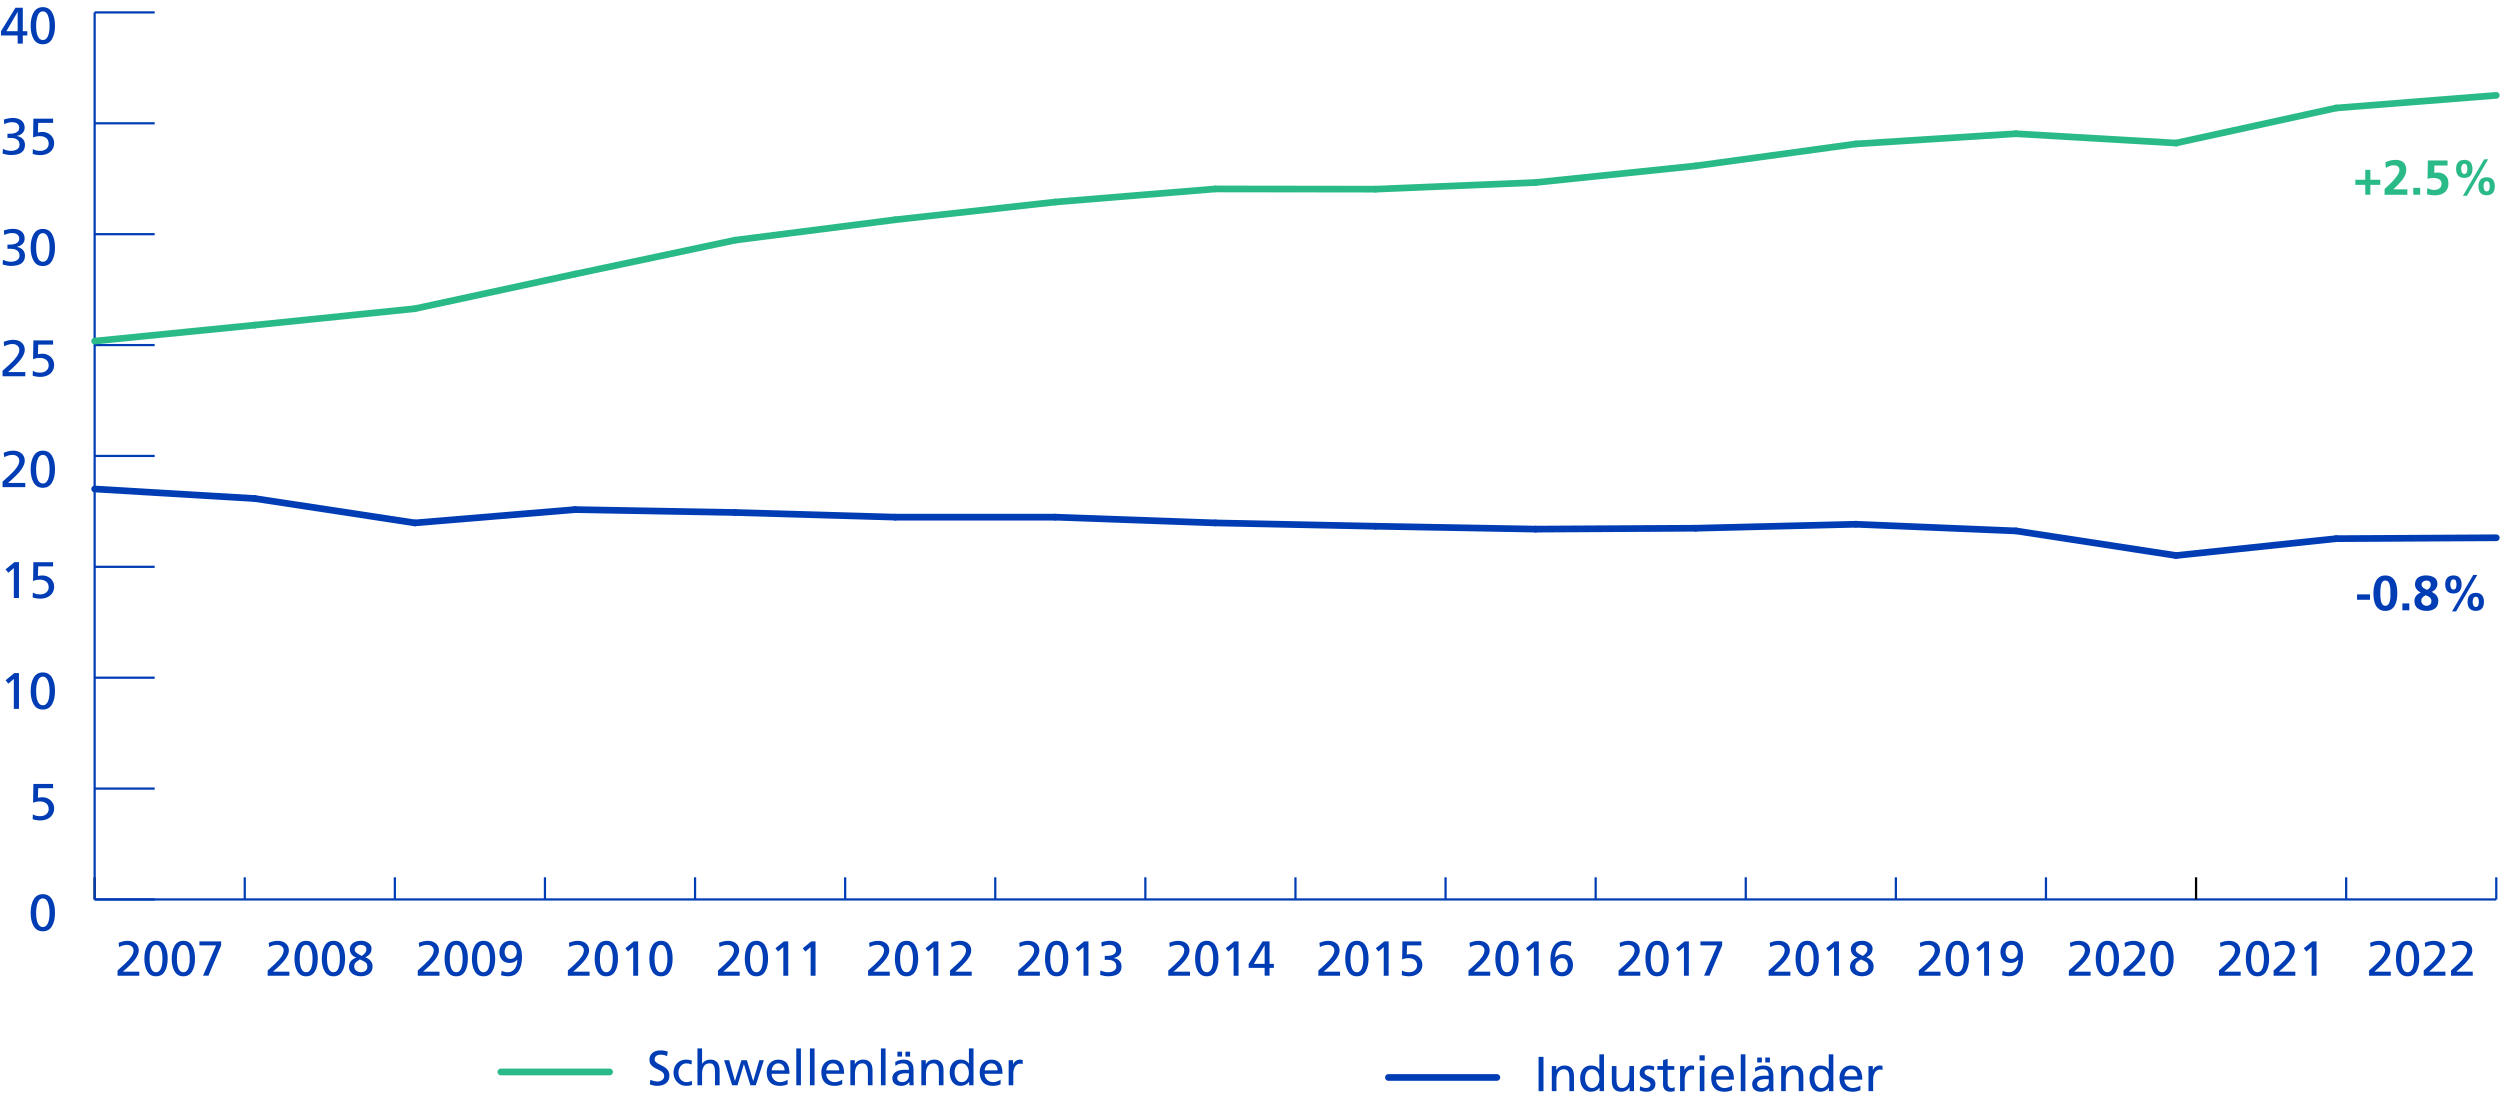 <?xml version="1.0" encoding="UTF-8"?>
<svg id="Ebene_1" data-name="Ebene 1" xmlns="http://www.w3.org/2000/svg" viewBox="0 0 1119.41 494.08">
  <defs>
    <style>
      .cls-1 {
        fill: #29ba88;
      }

      .cls-2, .cls-3 {
        fill: #003cb4;
      }

      .cls-4 {
        stroke: #29ba88;
      }

      .cls-4, .cls-3, .cls-5, .cls-6, .cls-7 {
        stroke-miterlimit: 10;
      }

      .cls-4, .cls-3, .cls-6 {
        stroke-linecap: round;
        stroke-width: 3px;
      }

      .cls-4, .cls-5, .cls-6, .cls-7 {
        fill: none;
      }

      .cls-3, .cls-6, .cls-7 {
        stroke: #003cb4;
      }

      .cls-5 {
        stroke: #000;
      }
    </style>
  </defs>
  <g>
    <g>
      <line class="cls-7" x1="42.38" y1="402.74" x2="1117.74" y2="402.74"/>
      <g>
        <line class="cls-5" x1="42.38" y1="402.74" x2="42.38" y2="392.82"/>
        <line class="cls-7" x1="109.59" y1="402.74" x2="109.59" y2="392.82"/>
        <line class="cls-7" x1="176.8" y1="402.74" x2="176.8" y2="392.82"/>
        <line class="cls-7" x1="244.01" y1="402.74" x2="244.01" y2="392.82"/>
        <line class="cls-7" x1="311.22" y1="402.74" x2="311.22" y2="392.82"/>
        <line class="cls-7" x1="378.43" y1="402.74" x2="378.43" y2="392.82"/>
        <line class="cls-7" x1="445.64" y1="402.74" x2="445.64" y2="392.82"/>
        <line class="cls-7" x1="512.85" y1="402.74" x2="512.85" y2="392.82"/>
        <line class="cls-7" x1="580.06" y1="402.74" x2="580.06" y2="392.82"/>
        <line class="cls-7" x1="647.27" y1="402.74" x2="647.27" y2="392.82"/>
        <line class="cls-7" x1="714.48" y1="402.74" x2="714.48" y2="392.82"/>
        <line class="cls-7" x1="781.69" y1="402.74" x2="781.69" y2="392.82"/>
        <line class="cls-7" x1="848.9" y1="402.74" x2="848.9" y2="392.82"/>
        <line class="cls-7" x1="916.11" y1="402.74" x2="916.11" y2="392.82"/>
        <line class="cls-5" x1="983.32" y1="402.74" x2="983.32" y2="392.82"/>
        <line class="cls-7" x1="1050.53" y1="402.74" x2="1050.53" y2="392.82"/>
        <line class="cls-7" x1="1117.74" y1="402.74" x2="1117.74" y2="392.82"/>
      </g>
    </g>
    <g>
      <g>
        <path class="cls-2" d="M13.73,408.68c0-2.47.46-4.47,1.37-6,.91-1.53,2.27-2.3,4.08-2.3s3.17.76,4.08,2.27c.91,1.51,1.37,3.52,1.37,6.04s-.45,4.39-1.33,5.96c-.89,1.56-2.26,2.35-4.12,2.35s-3.21-.77-4.11-2.32-1.35-3.54-1.35-5.98ZM22.2,408.68c0-1.76-.24-3.27-.72-4.53-.48-1.26-1.25-1.89-2.31-1.89-1,0-1.74.61-2.24,1.83-.5,1.22-.75,2.75-.75,4.59,0,2.07.26,3.66.77,4.76.51,1.1,1.26,1.66,2.24,1.66s1.71-.55,2.23-1.64c.52-1.1.78-2.69.78-4.77Z"/>
        <path class="cls-2" d="M18.03,365.45c1.07,0,1.97-.29,2.69-.88.72-.59,1.08-1.35,1.08-2.29,0-1.12-.36-1.97-1.09-2.55-.73-.58-1.67-.87-2.82-.87-.63,0-1.18.05-1.67.15s-.95.25-1.41.45l.14-8.44h8.83v1.89h-6.67l-.14,4.3c.61-.15,1.3-.23,2.05-.23.95,0,1.82.22,2.62.66.8.44,1.43,1.04,1.9,1.79s.7,1.6.7,2.52c0,1.12-.27,2.08-.82,2.9-.54.81-1.28,1.43-2.22,1.86-.94.43-1.98.64-3.13.64-1.26,0-2.4-.18-3.43-.53l.07-2.16c.54.29,1.06.5,1.56.62s1.09.18,1.75.18Z"/>
        <g>
          <path class="cls-2" d="M3.73,306.12l-1.22-1.54,3.93-3.22h2.05v16.05h-2.3v-13.41l-2.46,2.12Z"/>
          <path class="cls-2" d="M13.73,309.39c0-2.47.46-4.47,1.37-6,.91-1.53,2.27-2.3,4.08-2.3s3.17.76,4.08,2.27c.91,1.51,1.37,3.52,1.37,6.04s-.45,4.39-1.33,5.96c-.89,1.56-2.26,2.35-4.12,2.35s-3.21-.77-4.11-2.32-1.35-3.54-1.35-5.98ZM22.2,309.39c0-1.76-.24-3.27-.72-4.53-.48-1.26-1.25-1.89-2.31-1.89-1,0-1.74.61-2.24,1.83-.5,1.22-.75,2.75-.75,4.59,0,2.07.26,3.66.77,4.76.51,1.1,1.26,1.66,2.24,1.66s1.71-.55,2.23-1.64c.52-1.1.78-2.69.78-4.77Z"/>
        </g>
        <g>
          <path class="cls-2" d="M3.73,256.47l-1.22-1.54,3.93-3.22h2.05v16.05h-2.3v-13.41l-2.46,2.12Z"/>
          <path class="cls-2" d="M18.03,266.16c1.07,0,1.97-.3,2.69-.89.72-.59,1.08-1.35,1.08-2.29,0-1.12-.36-1.97-1.09-2.55-.73-.58-1.67-.87-2.82-.87-.63,0-1.18.05-1.67.15-.48.1-.95.25-1.41.45l.14-8.44h8.83v1.89h-6.67l-.14,4.3c.61-.15,1.3-.23,2.05-.23.95,0,1.82.22,2.62.66.8.44,1.43,1.03,1.9,1.79.47.76.7,1.6.7,2.52,0,1.12-.27,2.09-.82,2.9-.54.81-1.28,1.43-2.22,1.86-.94.43-1.98.64-3.13.64-1.26,0-2.4-.18-3.43-.53l.07-2.16c.54.29,1.06.5,1.56.62.51.12,1.09.18,1.75.18Z"/>
        </g>
        <g>
          <path class="cls-2" d="M4.67,212.48c1.27-1.2,2.25-2.3,2.94-3.32.69-1.02,1.04-2,1.04-2.93,0-.74-.29-1.35-.87-1.83-.58-.48-1.32-.72-2.21-.72-1.17,0-2.39.34-3.68,1.03l-.23-1.98c1.49-.63,2.89-.94,4.21-.94,1.55,0,2.81.41,3.77,1.22.97.81,1.45,1.92,1.45,3.33,0,1.12-.53,2.43-1.59,3.93-1.06,1.5-3.02,3.49-5.89,5.96h7.71v1.89H1.15v-2.46c1.55-1.36,2.72-2.42,3.52-3.17Z"/>
          <path class="cls-2" d="M13.73,210.09c0-2.47.46-4.47,1.37-6,.91-1.53,2.27-2.3,4.08-2.3s3.17.76,4.08,2.27c.91,1.51,1.37,3.52,1.37,6.04s-.45,4.39-1.33,5.96c-.89,1.56-2.26,2.35-4.12,2.35s-3.21-.77-4.11-2.32-1.35-3.54-1.35-5.98ZM22.2,210.09c0-1.76-.24-3.27-.72-4.53-.48-1.26-1.25-1.89-2.31-1.89-1,0-1.74.61-2.24,1.83-.5,1.22-.75,2.75-.75,4.59,0,2.07.26,3.66.77,4.76s1.26,1.66,2.24,1.66,1.71-.55,2.23-1.64c.52-1.1.78-2.69.78-4.77Z"/>
        </g>
        <g>
          <path class="cls-2" d="M4.67,162.84c1.27-1.2,2.25-2.3,2.94-3.32.69-1.02,1.04-2,1.04-2.93,0-.74-.29-1.35-.87-1.83-.58-.48-1.32-.72-2.21-.72-1.17,0-2.39.34-3.68,1.03l-.23-1.98c1.49-.63,2.89-.94,4.21-.94,1.55,0,2.81.41,3.77,1.22.97.81,1.45,1.92,1.45,3.33,0,1.12-.53,2.43-1.59,3.93-1.06,1.5-3.02,3.49-5.89,5.96h7.71v1.89H1.15v-2.46c1.55-1.36,2.72-2.42,3.52-3.17Z"/>
          <path class="cls-2" d="M18.03,166.86c1.07,0,1.97-.3,2.69-.89.72-.59,1.08-1.35,1.08-2.29,0-1.12-.36-1.97-1.09-2.55-.73-.58-1.67-.87-2.82-.87-.63,0-1.18.05-1.67.15-.48.1-.95.25-1.41.45l.14-8.44h8.83v1.89h-6.67l-.14,4.3c.61-.15,1.3-.23,2.05-.23.95,0,1.82.22,2.62.66.8.44,1.43,1.03,1.9,1.79.47.76.7,1.6.7,2.52,0,1.12-.27,2.09-.82,2.9-.54.81-1.28,1.43-2.22,1.86-.94.43-1.98.64-3.13.64-1.26,0-2.4-.18-3.43-.53l.07-2.16c.54.29,1.06.5,1.56.62.51.12,1.09.18,1.75.18Z"/>
        </g>
        <g>
          <path class="cls-2" d="M4.83,117.21c1.07,0,1.99-.23,2.76-.69s1.15-1.14,1.15-2.05c0-1-.34-1.76-1.02-2.28-.68-.52-1.66-.78-2.93-.78h-1.45v-1.89h1.22c1.17,0,2.13-.22,2.9-.66.77-.44,1.15-1.09,1.15-1.97,0-.81-.28-1.44-.83-1.87-.55-.44-1.33-.66-2.35-.66-.72,0-1.37.08-1.93.25-.57.17-1.1.38-1.61.62l-.14-2.05c.6-.21,1.27-.39,2-.52s1.41-.2,2.02-.2c1.58,0,2.85.38,3.82,1.15.97.77,1.45,1.83,1.45,3.2,0,.94-.31,1.73-.92,2.38-.61.65-1.46,1.08-2.53,1.3v.05c1.17.25,2.05.71,2.67,1.39.61.68.92,1.55.92,2.59,0,3.04-2.11,4.55-6.33,4.55-1.03,0-2.25-.21-3.68-.62l.14-2.14c.55.29,1.14.51,1.77.66.63.15,1.21.22,1.75.22Z"/>
          <path class="cls-2" d="M13.73,110.8c0-2.47.46-4.47,1.37-6,.91-1.53,2.27-2.3,4.08-2.3s3.17.76,4.08,2.27c.91,1.51,1.37,3.52,1.37,6.04s-.45,4.39-1.33,5.96c-.89,1.56-2.26,2.35-4.12,2.35s-3.21-.77-4.11-2.32-1.35-3.54-1.35-5.98ZM22.2,110.8c0-1.76-.24-3.27-.72-4.53-.48-1.26-1.25-1.89-2.31-1.89-1,0-1.74.61-2.24,1.83-.5,1.22-.75,2.75-.75,4.59,0,2.07.26,3.66.77,4.76s1.26,1.66,2.24,1.66,1.71-.55,2.23-1.64c.52-1.1.78-2.69.78-4.77Z"/>
        </g>
        <g>
          <path class="cls-2" d="M4.83,67.56c1.07,0,1.99-.23,2.76-.69s1.15-1.14,1.15-2.05c0-1-.34-1.76-1.02-2.28-.68-.52-1.66-.78-2.93-.78h-1.45v-1.89h1.22c1.17,0,2.13-.22,2.9-.66.77-.44,1.15-1.09,1.15-1.97,0-.81-.28-1.44-.83-1.87-.55-.44-1.33-.66-2.35-.66-.72,0-1.37.08-1.93.25-.57.17-1.1.38-1.61.62l-.14-2.05c.6-.21,1.27-.39,2-.52s1.41-.2,2.02-.2c1.58,0,2.85.38,3.82,1.15.97.77,1.45,1.83,1.45,3.2,0,.94-.31,1.73-.92,2.38-.61.65-1.46,1.08-2.53,1.3v.05c1.17.25,2.05.71,2.67,1.39.61.68.92,1.55.92,2.59,0,3.04-2.11,4.55-6.33,4.55-1.03,0-2.25-.21-3.68-.62l.14-2.14c.55.29,1.14.51,1.77.66.63.15,1.21.22,1.75.22Z"/>
          <path class="cls-2" d="M18.03,67.56c1.07,0,1.97-.3,2.69-.89.72-.59,1.08-1.35,1.08-2.29,0-1.12-.36-1.97-1.09-2.55-.73-.58-1.67-.87-2.82-.87-.63,0-1.18.05-1.67.15-.48.1-.95.25-1.41.45l.14-8.44h8.83v1.89h-6.67l-.14,4.3c.61-.15,1.3-.23,2.05-.23.95,0,1.82.22,2.62.66.8.44,1.43,1.03,1.9,1.79.47.76.7,1.6.7,2.52,0,1.12-.27,2.09-.82,2.9-.54.81-1.28,1.43-2.22,1.86-.94.43-1.98.64-3.13.64-1.26,0-2.4-.18-3.43-.53l.07-2.16c.54.29,1.06.5,1.56.62.51.12,1.09.18,1.75.18Z"/>
        </g>
        <g>
          <path class="cls-2" d="M.44,15.87v-1.89L6.92,3.47h3.29v10.51h2.02v1.89h-2.02v3.66h-2.3v-3.66H.44ZM2.85,13.98h5.06V5.36h-.05L2.85,13.98Z"/>
          <path class="cls-2" d="M13.73,11.5c0-2.47.46-4.47,1.37-6,.91-1.53,2.27-2.3,4.08-2.3s3.17.76,4.08,2.27c.91,1.51,1.37,3.52,1.37,6.04s-.45,4.39-1.33,5.96c-.89,1.56-2.26,2.35-4.12,2.35s-3.21-.77-4.11-2.32-1.35-3.54-1.35-5.98ZM22.2,11.5c0-1.76-.24-3.27-.72-4.53-.48-1.26-1.25-1.89-2.31-1.89-1,0-1.74.61-2.24,1.83-.5,1.22-.75,2.75-.75,4.59,0,2.07.26,3.66.77,4.76s1.26,1.66,2.24,1.66,1.71-.55,2.23-1.64c.52-1.1.78-2.69.78-4.77Z"/>
        </g>
      </g>
      <line class="cls-7" x1="42.38" y1="402.74" x2="42.38" y2="5.56"/>
      <g>
        <line class="cls-7" x1="42.38" y1="402.74" x2="69.26" y2="402.74"/>
        <line class="cls-7" x1="42.38" y1="353.1" x2="69.26" y2="353.1"/>
        <line class="cls-7" x1="42.38" y1="303.45" x2="69.26" y2="303.45"/>
        <line class="cls-7" x1="42.38" y1="253.8" x2="69.26" y2="253.8"/>
        <line class="cls-7" x1="42.38" y1="204.15" x2="69.26" y2="204.15"/>
        <line class="cls-7" x1="42.38" y1="154.51" x2="69.26" y2="154.51"/>
        <line class="cls-7" x1="42.38" y1="104.86" x2="69.26" y2="104.86"/>
        <line class="cls-7" x1="42.38" y1="55.21" x2="69.26" y2="55.21"/>
        <line class="cls-7" x1="42.38" y1="5.56" x2="69.26" y2="5.56"/>
      </g>
    </g>
    <g>
      <g>
        <line class="cls-6" x1="621.69" y1="482.45" x2="670.24" y2="482.45"/>
        <g>
          <line class="cls-6" x1="1117.74" y1="240.79" x2="1046.05" y2="241.19"/>
          <line class="cls-3" x1="1046.05" y1="241.19" x2="974.36" y2="248.74"/>
          <line class="cls-3" x1="974.36" y1="248.74" x2="902.67" y2="237.72"/>
          <line class="cls-3" x1="902.67" y1="237.72" x2="830.98" y2="234.74"/>
          <line class="cls-3" x1="830.98" y1="234.74" x2="759.29" y2="236.52"/>
          <line class="cls-3" x1="759.29" y1="236.52" x2="687.6" y2="236.92"/>
          <line class="cls-3" x1="687.6" y1="236.92" x2="615.91" y2="235.63"/>
          <line class="cls-3" x1="615.91" y1="235.63" x2="544.21" y2="234.14"/>
          <line class="cls-3" x1="544.21" y1="234.14" x2="472.52" y2="231.56"/>
          <line class="cls-3" x1="472.52" y1="231.56" x2="400.83" y2="231.56"/>
          <line class="cls-3" x1="400.83" y1="231.56" x2="329.14" y2="229.47"/>
          <line class="cls-3" x1="329.14" y1="229.47" x2="257.45" y2="228.18"/>
          <line class="cls-3" x1="257.45" y1="228.18" x2="185.76" y2="234.14"/>
          <line class="cls-3" x1="185.76" y1="234.14" x2="114.07" y2="223.22"/>
          <line class="cls-3" x1="114.07" y1="223.22" x2="42.38" y2="218.95"/>
        </g>
      </g>
      <g>
        <line class="cls-4" x1="224.28" y1="479.98" x2="272.96" y2="479.98"/>
        <g>
          <line class="cls-4" x1="1117.74" y1="42.7" x2="1046.05" y2="48.36"/>
          <line class="cls-4" x1="1046.05" y1="48.36" x2="974.36" y2="64.05"/>
          <line class="cls-4" x1="974.36" y1="64.05" x2="902.67" y2="59.88"/>
          <line class="cls-4" x1="902.67" y1="59.88" x2="830.98" y2="64.45"/>
          <line class="cls-4" x1="830.98" y1="64.45" x2="759.29" y2="74.28"/>
          <line class="cls-4" x1="759.29" y1="74.28" x2="687.6" y2="81.72"/>
          <line class="cls-4" x1="687.6" y1="81.72" x2="615.91" y2="84.7"/>
          <line class="cls-4" x1="615.91" y1="84.7" x2="544.21" y2="84.6"/>
          <line class="cls-4" x1="544.21" y1="84.6" x2="472.52" y2="90.46"/>
          <line class="cls-4" x1="472.52" y1="90.46" x2="400.83" y2="98.4"/>
          <line class="cls-4" x1="400.83" y1="98.4" x2="329.14" y2="107.54"/>
          <line class="cls-4" x1="329.14" y1="107.54" x2="257.45" y2="122.73"/>
          <line class="cls-4" x1="257.45" y1="122.73" x2="185.76" y2="138.22"/>
          <line class="cls-4" x1="185.76" y1="138.22" x2="114.07" y2="145.57"/>
          <line class="cls-4" x1="114.07" y1="145.57" x2="42.38" y2="152.72"/>
        </g>
      </g>
    </g>
    <g>
      <g>
        <path class="cls-2" d="M294.38,484.27c.79,0,1.49-.22,2.1-.66.61-.44.91-1.06.91-1.85,0-.59-.21-1.1-.62-1.53-.41-.43-1.2-.91-2.35-1.44-.78-.35-1.42-.7-1.92-1.06-.51-.35-.92-.79-1.23-1.31-.32-.52-.47-1.16-.47-1.92,0-1.28.45-2.29,1.34-3.05.89-.75,2.09-1.13,3.59-1.13,1.14,0,2.24.18,3.28.55l-.31,2.02c-.6-.25-1.1-.42-1.51-.51-.4-.09-.85-.13-1.35-.13-.87,0-1.53.18-2,.54-.47.36-.7.86-.7,1.51,0,.53.2.97.6,1.33.4.36,1,.72,1.79,1.09l.48.24c.78.38,1.41.75,1.9,1.09.49.35.92.81,1.28,1.4s.54,1.31.54,2.18c0,1.47-.5,2.6-1.48,3.39-.99.79-2.36,1.19-4.1,1.19-.51,0-1-.05-1.46-.15s-1.03-.26-1.71-.48l.22-2.05c.54.22,1.1.4,1.67.54.57.14,1.08.21,1.52.21Z"/>
        <path class="cls-2" d="M307.31,486.21c-1.11,0-2.1-.26-2.97-.79s-1.54-1.24-2.02-2.14c-.48-.9-.73-1.88-.73-2.94,0-1.13.24-2.14.71-3.04.48-.89,1.15-1.59,2.01-2.09.87-.5,1.86-.75,2.99-.75.41,0,.86.04,1.34.13.48.09.87.19,1.17.31l-.18,1.72c-.78-.32-1.53-.48-2.24-.48s-1.35.19-1.9.58-.97.91-1.27,1.55c-.29.65-.44,1.33-.44,2.07s.14,1.4.41,2.04c.27.64.69,1.16,1.24,1.56.56.4,1.25.61,2.09.61.37,0,.75-.05,1.15-.17s.76-.27,1.07-.47l.15,1.85c-.7.31-1.57.46-2.6.46Z"/>
        <path class="cls-2" d="M317.7,476.13c-1.16,0-2.01.44-2.54,1.32s-.8,1.96-.8,3.23v5.26h-2.07v-16.5h2.07v6.89h.04c.38-.6.88-1.06,1.51-1.39s1.32-.48,2.1-.48c1.39,0,2.44.42,3.15,1.24.7.83,1.06,2.02,1.06,3.58v6.67h-2.07v-5.9c0-1.28-.18-2.25-.54-2.92-.36-.67-.99-1-1.9-1Z"/>
        <path class="cls-2" d="M333.08,476.53l-2.84,9.42h-2.4l-3.61-11.22h2.27l2.57,9.28h.04l2.86-9.28h2.44l2.82,9.28h.04l2.73-9.28h2.02l-3.61,11.22h-2.4l-2.9-9.42h-.04Z"/>
        <path class="cls-2" d="M349.14,486.21c-1.89,0-3.34-.52-4.33-1.57-1-1.05-1.5-2.55-1.5-4.5,0-1.11.22-2.1.66-2.96.44-.86,1.06-1.52,1.86-2,.8-.48,1.71-.71,2.74-.71,3.3,0,4.95,2.11,4.95,6.34h-8.01c0,.73.17,1.38.52,1.95s.8,1,1.35,1.32,1.17.47,1.83.47c.57,0,1.2-.11,1.88-.34s1.21-.49,1.57-.78v2.07c-.73.29-1.36.49-1.89.58-.53.09-1.07.14-1.63.14ZM348.5,476.13c-.82,0-1.5.28-2.02.84-.53.56-.85,1.32-.97,2.29h5.81c-.01-.92-.27-1.67-.77-2.25-.5-.58-1.18-.87-2.05-.87Z"/>
        <path class="cls-2" d="M358.62,469.45v16.5h-2.07v-16.5h2.07Z"/>
        <path class="cls-2" d="M364.73,469.45v16.5h-2.07v-16.5h2.07Z"/>
        <path class="cls-2" d="M373.6,486.21c-1.89,0-3.34-.52-4.33-1.57-1-1.05-1.5-2.55-1.5-4.5,0-1.11.22-2.1.66-2.96.44-.86,1.06-1.52,1.86-2,.8-.48,1.71-.71,2.74-.71,3.3,0,4.95,2.11,4.95,6.34h-8.01c0,.73.17,1.38.52,1.95s.8,1,1.35,1.32,1.17.47,1.83.47c.57,0,1.2-.11,1.88-.34s1.21-.49,1.57-.78v2.07c-.73.29-1.36.49-1.89.58-.53.09-1.07.14-1.63.14ZM372.96,476.13c-.82,0-1.5.28-2.02.84-.53.56-.85,1.32-.97,2.29h5.81c-.01-.92-.27-1.67-.77-2.25-.5-.58-1.18-.87-2.05-.87Z"/>
        <path class="cls-2" d="M386.14,476.13c-1.07,0-1.89.41-2.46,1.23-.57.82-.86,1.94-.86,3.37v5.21h-2.07v-11.22h2v1.78h.04c.34-.64.84-1.15,1.5-1.51s1.39-.54,2.18-.54c1.39,0,2.44.41,3.15,1.23s1.06,2,1.06,3.54v6.71h-2.07v-6.07c0-1.38-.22-2.35-.65-2.9-.43-.56-1.04-.84-1.81-.84Z"/>
        <path class="cls-2" d="M396.52,469.45v16.5h-2.07v-16.5h2.07Z"/>
        <path class="cls-2" d="M407.15,484.49c-.4.56-.89.98-1.5,1.28-.6.29-1.27.44-2,.44-1.3,0-2.31-.3-3.02-.9-.71-.6-1.07-1.47-1.07-2.6s.5-2.06,1.49-2.72,2.28-.98,3.88-.98c.75,0,1.43.02,2.05.04,0-1.03-.22-1.77-.65-2.23-.43-.46-1.14-.69-2.12-.69-.57,0-1.15.1-1.73.3-.58.2-1.09.48-1.53.85l-.11-1.76c1.19-.7,2.42-1.06,3.7-1.06,1.54,0,2.68.37,3.41,1.12s1.1,1.91,1.1,3.5v4.93c0,.82.03,1.47.09,1.94h-1.94v-1.45h-.04ZM405.63,480.56c-1.2,0-2.15.18-2.84.55-.69.37-1.03.9-1.03,1.61,0,.53.21.96.63,1.31s.91.52,1.49.52c.95,0,1.71-.27,2.27-.81.56-.54.84-1.25.84-2.13v-.99c-.1,0-.29,0-.55-.02s-.53-.02-.79-.02ZM403.89,470.9v2.2h-2.07v-2.2h2.07ZM407.5,470.9v2.2h-2.07v-2.2h2.07Z"/>
        <path class="cls-2" d="M417.93,476.13c-1.07,0-1.89.41-2.46,1.23-.57.82-.86,1.94-.86,3.37v5.21h-2.07v-11.22h2v1.78h.04c.34-.64.84-1.15,1.5-1.51s1.39-.54,2.18-.54c1.39,0,2.44.41,3.15,1.23s1.06,2,1.06,3.54v6.71h-2.07v-6.07c0-1.38-.22-2.35-.65-2.9-.43-.56-1.04-.84-1.81-.84Z"/>
        <path class="cls-2" d="M433.88,484.36c-.38.57-.91,1.02-1.58,1.35-.67.33-1.42.5-2.24.5-1.06,0-1.95-.28-2.67-.84-.73-.56-1.27-1.29-1.62-2.21-.35-.92-.53-1.92-.53-3.03,0-1.04.18-1.99.55-2.85.37-.86.91-1.54,1.64-2.06.73-.51,1.61-.77,2.65-.77,1.75,0,2.99.6,3.72,1.8h.04v-6.82h2.07v16.5h-1.98v-1.58h-.04ZM433.84,480.36c0-.7-.12-1.38-.36-2.02s-.61-1.17-1.11-1.58c-.5-.41-1.12-.62-1.87-.62-.98,0-1.74.38-2.27,1.14s-.79,1.73-.79,2.9c0,1.26.28,2.3.85,3.12.56.82,1.32,1.23,2.26,1.23.72,0,1.33-.21,1.83-.62.5-.41.87-.93,1.11-1.57.24-.64.36-1.3.36-1.99Z"/>
        <path class="cls-2" d="M444.51,486.21c-1.89,0-3.34-.52-4.33-1.57-1-1.05-1.5-2.55-1.5-4.5,0-1.11.22-2.1.66-2.96.44-.86,1.06-1.52,1.86-2,.8-.48,1.71-.71,2.74-.71,3.3,0,4.95,2.11,4.95,6.34h-8.01c0,.73.17,1.38.52,1.95s.8,1,1.35,1.32,1.17.47,1.83.47c.57,0,1.2-.11,1.88-.34s1.21-.49,1.57-.78v2.07c-.73.29-1.36.49-1.89.58-.53.09-1.07.14-1.63.14ZM443.87,476.13c-.82,0-1.5.28-2.02.84-.53.56-.85,1.32-.97,2.29h5.81c-.01-.92-.27-1.67-.77-2.25-.5-.58-1.18-.87-2.05-.87Z"/>
        <path class="cls-2" d="M453.59,474.73v1.74h.04c.28-.6.69-1.08,1.23-1.45.54-.37,1.12-.55,1.72-.55.42,0,.87.05,1.34.15v1.85c-.32-.13-.7-.2-1.14-.2-.94,0-1.68.42-2.23,1.25-.55.84-.83,1.94-.83,3.32v5.1h-2.07v-11.22h1.94Z"/>
      </g>
      <g>
        <path class="cls-2" d="M691.12,473.22v15.36h-2.2v-15.36h2.2Z"/>
        <path class="cls-2" d="M700.23,478.77c-1.07,0-1.89.41-2.46,1.23-.57.82-.86,1.94-.86,3.37v5.21h-2.07v-11.22h2v1.78h.04c.34-.65.84-1.15,1.5-1.51s1.39-.54,2.18-.54c1.39,0,2.44.41,3.15,1.23s1.06,2,1.06,3.54v6.71h-2.07v-6.07c0-1.38-.22-2.35-.65-2.9s-1.04-.84-1.81-.84Z"/>
        <path class="cls-2" d="M716.18,487c-.38.57-.91,1.02-1.58,1.35-.67.33-1.42.5-2.24.5-1.06,0-1.95-.28-2.67-.84-.73-.56-1.27-1.29-1.62-2.21-.35-.92-.53-1.92-.53-3.02,0-1.04.18-1.99.55-2.85.37-.86.91-1.54,1.64-2.06.73-.51,1.61-.77,2.65-.77,1.75,0,2.99.6,3.72,1.8h.04v-6.82h2.07v16.5h-1.98v-1.58h-.04ZM716.14,482.99c0-.7-.12-1.38-.36-2.02s-.61-1.17-1.11-1.58c-.5-.41-1.12-.62-1.87-.62-.98,0-1.74.38-2.27,1.14s-.79,1.73-.79,2.9c0,1.26.28,2.3.85,3.12s1.32,1.23,2.26,1.23c.72,0,1.33-.21,1.83-.62.5-.41.87-.94,1.11-1.57s.36-1.3.36-1.99Z"/>
        <path class="cls-2" d="M729.6,486.8c-.28.6-.75,1.09-1.42,1.47-.67.38-1.42.57-2.25.57-1.39,0-2.44-.41-3.15-1.23-.7-.82-1.06-2.01-1.06-3.56v-6.69h2.07v5.65c0,1.63.21,2.73.64,3.3s1.03.86,1.83.86c1.04,0,1.86-.4,2.44-1.21.59-.81.88-1.94.88-3.39v-5.21h2.07v11.22h-2v-1.78h-.04Z"/>
        <path class="cls-2" d="M736.91,487.17c.6,0,1.1-.13,1.51-.41s.61-.67.61-1.2c0-.34-.15-.65-.44-.95-.29-.29-.82-.61-1.58-.95-1.09-.48-1.83-.97-2.23-1.46-.4-.49-.6-1.05-.6-1.68,0-1.11.37-1.96,1.11-2.55.74-.59,1.69-.88,2.85-.88.44,0,.86.04,1.25.11.4.07.84.18,1.32.33l-.18,1.8c-.21-.13-.55-.26-1.05-.38-.49-.12-.87-.19-1.13-.19-.59,0-1.06.12-1.43.36-.37.24-.55.58-.55,1s.17.78.51,1.07c.34.29.89.6,1.67.94.97.42,1.66.88,2.07,1.36.41.48.62,1.1.62,1.85,0,1.06-.36,1.9-1.08,2.54-.72.64-1.67.96-2.86.96-1.28,0-2.3-.21-3.06-.62l.11-1.85c.34.22.76.41,1.27.56.51.15.94.23,1.31.23Z"/>
        <path class="cls-2" d="M748.08,488.84c-1.13,0-1.98-.28-2.56-.85-.58-.56-.87-1.36-.87-2.39v-6.58h-2.53v-1.67h2.53v-2.6l2.07-.66v3.26h2.97v1.67h-2.97v6.18c0,.54.15,1,.46,1.39.31.38.73.57,1.28.57.51,0,.98-.13,1.41-.4v1.76c-.73.21-1.33.31-1.78.31Z"/>
        <path class="cls-2" d="M754.22,477.36v1.74h.04c.28-.6.69-1.09,1.23-1.45.54-.37,1.12-.55,1.72-.55.42,0,.87.05,1.34.15v1.85c-.32-.13-.7-.2-1.14-.2-.94,0-1.68.42-2.23,1.25-.55.84-.83,1.94-.83,3.32v5.1h-2.07v-11.22h1.94Z"/>
        <path class="cls-2" d="M763.31,472.52v2.33h-2.33v-2.33h2.33ZM763.17,477.36v11.22h-2.07v-11.22h2.07Z"/>
        <path class="cls-2" d="M772.04,488.84c-1.89,0-3.34-.52-4.33-1.57s-1.5-2.55-1.5-4.5c0-1.11.22-2.1.66-2.96.44-.86,1.06-1.53,1.86-2,.8-.48,1.71-.71,2.74-.71,3.3,0,4.95,2.11,4.95,6.34h-8.01c0,.73.17,1.38.52,1.95.34.57.8,1,1.35,1.32s1.17.47,1.83.47c.57,0,1.2-.11,1.88-.34.68-.23,1.21-.49,1.57-.78v2.07c-.73.29-1.36.49-1.89.58-.53.1-1.07.14-1.63.14ZM771.4,478.77c-.82,0-1.5.28-2.02.84-.53.56-.85,1.32-.97,2.29h5.81c-.01-.92-.27-1.68-.77-2.25-.5-.58-1.18-.87-2.05-.87Z"/>
        <path class="cls-2" d="M781.52,472.08v16.5h-2.07v-16.5h2.07Z"/>
        <path class="cls-2" d="M792.15,487.13c-.4.56-.89.98-1.5,1.28-.6.29-1.27.44-2,.44-1.3,0-2.31-.3-3.02-.9-.71-.6-1.07-1.47-1.07-2.6s.5-2.06,1.49-2.72c.99-.65,2.28-.98,3.88-.98.75,0,1.43.01,2.05.04,0-1.03-.22-1.77-.65-2.23-.43-.46-1.14-.69-2.12-.69-.57,0-1.15.1-1.73.3s-1.09.48-1.53.85l-.11-1.76c1.19-.7,2.42-1.06,3.7-1.06,1.54,0,2.68.37,3.41,1.12s1.1,1.91,1.1,3.5v4.93c0,.82.03,1.47.09,1.94h-1.94v-1.45h-.04ZM790.63,483.19c-1.2,0-2.15.18-2.84.55-.69.37-1.03.9-1.03,1.61,0,.53.21.96.63,1.31s.91.52,1.49.52c.95,0,1.71-.27,2.27-.81s.84-1.25.84-2.13v-.99c-.1,0-.29,0-.55-.02-.26-.01-.53-.02-.79-.02ZM788.89,473.53v2.2h-2.07v-2.2h2.07ZM792.5,473.53v2.2h-2.07v-2.2h2.07Z"/>
        <path class="cls-2" d="M802.93,478.77c-1.07,0-1.89.41-2.46,1.23-.57.82-.86,1.94-.86,3.37v5.21h-2.07v-11.22h2v1.78h.04c.34-.65.84-1.15,1.5-1.51s1.39-.54,2.18-.54c1.39,0,2.44.41,3.15,1.23s1.06,2,1.06,3.54v6.71h-2.07v-6.07c0-1.38-.22-2.35-.65-2.9s-1.04-.84-1.81-.84Z"/>
        <path class="cls-2" d="M818.88,487c-.38.57-.91,1.02-1.58,1.35-.67.33-1.42.5-2.24.5-1.06,0-1.95-.28-2.67-.84-.73-.56-1.27-1.29-1.62-2.21-.35-.92-.53-1.92-.53-3.02,0-1.04.18-1.99.55-2.85.37-.86.91-1.54,1.64-2.06.73-.51,1.61-.77,2.65-.77,1.75,0,2.99.6,3.72,1.8h.04v-6.82h2.07v16.5h-1.98v-1.58h-.04ZM818.83,482.99c0-.7-.12-1.38-.36-2.02s-.61-1.17-1.11-1.58c-.5-.41-1.12-.62-1.87-.62-.98,0-1.74.38-2.27,1.14s-.79,1.73-.79,2.9c0,1.26.28,2.3.85,3.12s1.32,1.23,2.26,1.23c.72,0,1.33-.21,1.83-.62.5-.41.87-.94,1.11-1.57s.36-1.3.36-1.99Z"/>
        <path class="cls-2" d="M829.5,488.84c-1.89,0-3.34-.52-4.33-1.57s-1.5-2.55-1.5-4.5c0-1.11.22-2.1.66-2.96.44-.86,1.06-1.53,1.86-2,.8-.48,1.71-.71,2.74-.71,3.3,0,4.95,2.11,4.95,6.34h-8.01c0,.73.17,1.38.52,1.95.34.57.8,1,1.35,1.32s1.17.47,1.83.47c.57,0,1.2-.11,1.88-.34.68-.23,1.21-.49,1.57-.78v2.07c-.73.29-1.36.49-1.89.58-.53.1-1.07.14-1.63.14ZM828.86,478.77c-.82,0-1.5.28-2.02.84-.53.56-.85,1.32-.97,2.29h5.81c-.01-.92-.27-1.68-.77-2.25-.5-.58-1.18-.87-2.05-.87Z"/>
        <path class="cls-2" d="M838.59,477.36v1.74h.04c.28-.6.69-1.09,1.23-1.45.54-.37,1.12-.55,1.72-.55.42,0,.87.05,1.34.15v1.85c-.32-.13-.7-.2-1.14-.2-.94,0-1.68.42-2.23,1.25-.55.84-.83,1.94-.83,3.32v5.1h-2.07v-11.22h1.94Z"/>
      </g>
    </g>
    <g>
      <g>
        <path class="cls-2" d="M1064.14,431.49c1.22-1.14,2.16-2.2,2.82-3.18.66-.97.99-1.91.99-2.8,0-.7-.28-1.29-.84-1.75-.56-.46-1.26-.69-2.11-.69-1.12,0-2.29.33-3.52.99l-.22-1.89c1.42-.6,2.76-.9,4.03-.9,1.48,0,2.68.39,3.61,1.17s1.39,1.84,1.39,3.19c0,1.07-.51,2.32-1.52,3.76s-2.89,3.34-5.63,5.7h7.37v1.8h-9.72v-2.35c1.48-1.31,2.6-2.32,3.37-3.04Z"/>
        <path class="cls-2" d="M1072.81,429.2c0-2.36.44-4.28,1.31-5.74.87-1.47,2.17-2.2,3.91-2.2s3.03.72,3.91,2.17c.87,1.45,1.31,3.37,1.31,5.78s-.43,4.2-1.28,5.7c-.85,1.5-2.16,2.24-3.94,2.24s-3.07-.74-3.93-2.22c-.86-1.48-1.29-3.39-1.29-5.72ZM1080.9,429.2c0-1.69-.23-3.13-.69-4.33-.46-1.2-1.2-1.8-2.21-1.8-.95,0-1.67.58-2.14,1.75s-.71,2.63-.71,4.39c0,1.98.25,3.5.74,4.55s1.21,1.58,2.15,1.58,1.63-.52,2.13-1.57c.5-1.05.75-2.57.75-4.56Z"/>
        <path class="cls-2" d="M1088.6,431.49c1.22-1.14,2.16-2.2,2.82-3.18.66-.97.99-1.91.99-2.8,0-.7-.28-1.29-.84-1.75-.56-.46-1.26-.69-2.11-.69-1.12,0-2.29.33-3.52.99l-.22-1.89c1.42-.6,2.76-.9,4.03-.9,1.48,0,2.68.39,3.61,1.17s1.39,1.84,1.39,3.19c0,1.07-.51,2.32-1.52,3.76s-2.89,3.34-5.63,5.7h7.37v1.8h-9.72v-2.35c1.48-1.31,2.6-2.32,3.37-3.04Z"/>
        <path class="cls-2" d="M1100.84,431.49c1.22-1.14,2.16-2.2,2.82-3.18.66-.97.99-1.91.99-2.8,0-.7-.28-1.29-.84-1.75-.56-.46-1.26-.69-2.11-.69-1.12,0-2.29.33-3.52.99l-.22-1.89c1.42-.6,2.76-.9,4.03-.9,1.48,0,2.68.39,3.61,1.17s1.39,1.84,1.39,3.19c0,1.07-.51,2.32-1.52,3.76s-2.89,3.34-5.63,5.7h7.37v1.8h-9.72v-2.35c1.48-1.31,2.6-2.32,3.37-3.04Z"/>
      </g>
      <g>
        <path class="cls-2" d="M996.93,431.49c1.22-1.14,2.16-2.2,2.82-3.18.66-.97.99-1.91.99-2.8,0-.7-.28-1.29-.84-1.75-.56-.46-1.26-.69-2.11-.69-1.12,0-2.29.33-3.52.99l-.22-1.89c1.42-.6,2.76-.9,4.03-.9,1.48,0,2.68.39,3.61,1.17s1.39,1.84,1.39,3.19c0,1.07-.51,2.32-1.52,3.76s-2.89,3.34-5.63,5.7h7.37v1.8h-9.72v-2.35c1.48-1.31,2.6-2.32,3.37-3.04Z"/>
        <path class="cls-2" d="M1005.6,429.2c0-2.36.44-4.28,1.31-5.74.87-1.47,2.17-2.2,3.91-2.2s3.03.72,3.91,2.17c.87,1.45,1.31,3.37,1.31,5.78s-.43,4.2-1.28,5.7c-.85,1.5-2.16,2.24-3.94,2.24s-3.07-.74-3.93-2.22c-.86-1.48-1.29-3.39-1.29-5.72ZM1013.69,429.2c0-1.69-.23-3.13-.69-4.33-.46-1.2-1.2-1.8-2.21-1.8-.95,0-1.67.58-2.14,1.75s-.71,2.63-.71,4.39c0,1.98.25,3.5.74,4.55s1.21,1.58,2.15,1.58,1.63-.52,2.13-1.57c.5-1.05.75-2.57.75-4.56Z"/>
        <path class="cls-2" d="M1021.39,431.49c1.22-1.14,2.16-2.2,2.82-3.18.66-.97.99-1.91.99-2.8,0-.7-.28-1.29-.84-1.75-.56-.46-1.26-.69-2.11-.69-1.12,0-2.29.33-3.52.99l-.22-1.89c1.42-.6,2.76-.9,4.03-.9,1.48,0,2.68.39,3.61,1.17s1.39,1.84,1.39,3.19c0,1.07-.51,2.32-1.52,3.76s-2.89,3.34-5.63,5.7h7.37v1.8h-9.72v-2.35c1.48-1.31,2.6-2.32,3.37-3.04Z"/>
        <path class="cls-2" d="M1032.72,426.08l-1.17-1.47,3.76-3.08h1.96v15.36h-2.2v-12.83l-2.35,2.02Z"/>
      </g>
      <g>
        <path class="cls-2" d="M929.72,431.49c1.22-1.14,2.16-2.2,2.82-3.18.66-.97.99-1.91.99-2.8,0-.7-.28-1.29-.84-1.75-.56-.46-1.26-.69-2.11-.69-1.12,0-2.29.33-3.52.99l-.22-1.89c1.42-.6,2.76-.9,4.03-.9,1.48,0,2.68.39,3.61,1.17s1.39,1.84,1.39,3.19c0,1.07-.51,2.32-1.52,3.76s-2.89,3.34-5.63,5.7h7.37v1.8h-9.72v-2.35c1.48-1.31,2.6-2.32,3.37-3.04Z"/>
        <path class="cls-2" d="M938.39,429.2c0-2.36.44-4.28,1.31-5.74.87-1.47,2.17-2.2,3.91-2.2s3.03.72,3.91,2.17c.87,1.45,1.31,3.37,1.31,5.78s-.43,4.2-1.28,5.7c-.85,1.5-2.16,2.24-3.94,2.24s-3.07-.74-3.93-2.22c-.86-1.48-1.29-3.39-1.29-5.72ZM946.48,429.2c0-1.69-.23-3.13-.69-4.33-.46-1.2-1.2-1.8-2.21-1.8-.95,0-1.67.58-2.14,1.75s-.71,2.63-.71,4.39c0,1.98.25,3.5.74,4.55s1.21,1.58,2.15,1.58,1.63-.52,2.13-1.57c.5-1.05.75-2.57.75-4.56Z"/>
        <path class="cls-2" d="M954.18,431.49c1.22-1.14,2.16-2.2,2.82-3.18.66-.97.99-1.91.99-2.8,0-.7-.28-1.29-.84-1.75-.56-.46-1.26-.69-2.11-.69-1.12,0-2.29.33-3.52.99l-.22-1.89c1.42-.6,2.76-.9,4.03-.9,1.48,0,2.68.39,3.61,1.17s1.39,1.84,1.39,3.19c0,1.07-.51,2.32-1.52,3.76s-2.89,3.34-5.63,5.7h7.37v1.8h-9.72v-2.35c1.48-1.31,2.6-2.32,3.37-3.04Z"/>
        <path class="cls-2" d="M962.85,429.2c0-2.36.44-4.28,1.31-5.74.87-1.47,2.17-2.2,3.91-2.2s3.03.72,3.91,2.17c.87,1.45,1.31,3.37,1.31,5.78s-.43,4.2-1.28,5.7c-.85,1.5-2.16,2.24-3.94,2.24s-3.07-.74-3.93-2.22c-.86-1.48-1.29-3.39-1.29-5.72ZM970.95,429.2c0-1.69-.23-3.13-.69-4.33-.46-1.2-1.2-1.8-2.21-1.8-.95,0-1.67.58-2.14,1.75s-.71,2.63-.71,4.39c0,1.98.25,3.5.74,4.55s1.21,1.58,2.15,1.58,1.63-.52,2.13-1.57c.5-1.05.75-2.57.75-4.56Z"/>
      </g>
      <g>
        <path class="cls-2" d="M862.51,431.49c1.22-1.14,2.16-2.2,2.82-3.18.66-.97.99-1.91.99-2.8,0-.7-.28-1.29-.84-1.75-.56-.46-1.26-.69-2.11-.69-1.12,0-2.29.33-3.52.99l-.22-1.89c1.42-.6,2.76-.9,4.03-.9,1.48,0,2.68.39,3.61,1.17s1.39,1.84,1.39,3.19c0,1.07-.51,2.32-1.52,3.76s-2.89,3.34-5.63,5.7h7.37v1.8h-9.72v-2.35c1.48-1.31,2.6-2.32,3.37-3.04Z"/>
        <path class="cls-2" d="M871.18,429.2c0-2.36.44-4.28,1.31-5.74.87-1.47,2.17-2.2,3.91-2.2s3.03.72,3.91,2.17c.87,1.45,1.31,3.37,1.31,5.78s-.43,4.2-1.28,5.7c-.85,1.5-2.16,2.24-3.94,2.24s-3.07-.74-3.93-2.22c-.86-1.48-1.29-3.39-1.29-5.72ZM879.27,429.2c0-1.69-.23-3.13-.69-4.33-.46-1.2-1.2-1.8-2.21-1.8-.95,0-1.67.58-2.14,1.75s-.71,2.63-.71,4.39c0,1.98.25,3.5.74,4.55s1.21,1.58,2.15,1.58,1.63-.52,2.13-1.57c.5-1.05.75-2.57.75-4.56Z"/>
        <path class="cls-2" d="M886.07,426.08l-1.17-1.47,3.76-3.08h1.96v15.36h-2.2v-12.83l-2.35,2.02Z"/>
        <path class="cls-2" d="M900.35,431.18c-.95,0-1.78-.21-2.48-.62-.7-.41-1.23-.98-1.59-1.72-.37-.73-.55-1.57-.55-2.51,0-1,.21-1.88.63-2.65.42-.77,1-1.37,1.75-1.79.75-.42,1.61-.64,2.57-.64,1.67,0,2.95.61,3.83,1.83.88,1.22,1.32,3.07,1.32,5.54s-.51,4.66-1.54,6.2-2.59,2.31-4.69,2.31c-.53,0-1.12-.05-1.76-.15-.65-.1-1.11-.21-1.41-.33l.31-1.96c.81.43,1.72.64,2.73.64.89,0,1.66-.25,2.31-.75.65-.5,1.13-1.17,1.46-2.01s.5-1.79.52-2.83l-.04.02c-.5.48-1.02.84-1.56,1.07-.54.23-1.14.34-1.8.34ZM903.49,426.3c0-.51-.1-1.02-.31-1.51-.21-.49-.51-.9-.92-1.23-.41-.33-.91-.5-1.5-.5-.82,0-1.48.3-1.97.9s-.74,1.38-.74,2.33c0,.5.09.98.29,1.45.19.47.48.86.88,1.17.4.31.87.46,1.43.46.85,0,1.54-.29,2.06-.86.52-.57.78-1.31.78-2.22Z"/>
      </g>
      <g>
        <path class="cls-2" d="M795.3,431.49c1.22-1.14,2.16-2.2,2.82-3.18.66-.97.99-1.91.99-2.8,0-.7-.28-1.29-.84-1.75-.56-.46-1.26-.69-2.11-.69-1.12,0-2.29.33-3.52.99l-.22-1.89c1.42-.6,2.76-.9,4.03-.9,1.48,0,2.68.39,3.61,1.17s1.39,1.84,1.39,3.19c0,1.07-.51,2.32-1.52,3.76s-2.89,3.34-5.63,5.7h7.37v1.8h-9.72v-2.35c1.48-1.31,2.6-2.32,3.37-3.04Z"/>
        <path class="cls-2" d="M803.97,429.2c0-2.36.44-4.28,1.31-5.74.87-1.47,2.17-2.2,3.91-2.2s3.03.72,3.91,2.17c.87,1.45,1.31,3.37,1.31,5.78s-.43,4.2-1.28,5.7c-.85,1.5-2.16,2.24-3.94,2.24s-3.07-.74-3.93-2.22c-.86-1.48-1.29-3.39-1.29-5.72ZM812.06,429.2c0-1.69-.23-3.13-.69-4.33-.46-1.2-1.2-1.8-2.21-1.8-.95,0-1.67.58-2.14,1.75s-.71,2.63-.71,4.39c0,1.98.25,3.5.74,4.55s1.21,1.58,2.15,1.58,1.63-.52,2.13-1.57c.5-1.05.75-2.57.75-4.56Z"/>
        <path class="cls-2" d="M818.86,426.08l-1.17-1.47,3.76-3.08h1.96v15.36h-2.2v-12.83l-2.35,2.02Z"/>
        <path class="cls-2" d="M828.74,424.95c0-.67.2-1.29.61-1.86.4-.56.98-1.01,1.74-1.34.76-.33,1.63-.5,2.63-.5s1.81.17,2.53.5,1.27.76,1.65,1.29c.38.53.57,1.09.57,1.67,0,.88-.21,1.63-.63,2.24s-1.13,1.19-2.14,1.72c1.01.35,1.8.88,2.38,1.57s.86,1.54.86,2.52c0,1.39-.49,2.47-1.46,3.23s-2.26,1.14-3.86,1.14c-.9,0-1.75-.17-2.55-.5-.81-.33-1.46-.82-1.95-1.47-.49-.65-.74-1.43-.74-2.32s.28-1.76.85-2.45c.56-.7,1.37-1.23,2.41-1.6v-.04c-.92-.32-1.64-.81-2.13-1.46-.5-.65-.75-1.43-.75-2.34ZM830.7,432.72c0,.79.31,1.43.92,1.9s1.34.71,2.18.71c.76,0,1.42-.22,1.97-.66.55-.44.83-1.06.83-1.87,0-.67-.16-1.19-.47-1.54-.32-.35-.75-.67-1.31-.95l-1.56-.7-.99.64c-.56.37-.96.73-1.2,1.1-.24.37-.36.82-.36,1.36ZM836.13,425c0-.63-.26-1.11-.77-1.44s-1.13-.5-1.85-.5c-.34,0-.71.08-1.11.25-.4.17-.75.42-1.03.74-.29.32-.43.72-.43,1.19s.23.91.69,1.32c.46.41,1.29.9,2.48,1.47.62-.46,1.07-.85,1.35-1.2s.47-.65.55-.91c.08-.26.12-.57.12-.92Z"/>
      </g>
      <g>
        <path class="cls-2" d="M728.09,431.49c1.22-1.14,2.16-2.2,2.82-3.18.66-.97.99-1.91.99-2.8,0-.7-.28-1.29-.84-1.75-.56-.46-1.26-.69-2.11-.69-1.12,0-2.29.33-3.52.99l-.22-1.89c1.42-.6,2.76-.9,4.03-.9,1.48,0,2.68.39,3.61,1.17s1.39,1.84,1.39,3.19c0,1.07-.51,2.32-1.52,3.76s-2.89,3.34-5.63,5.7h7.37v1.8h-9.72v-2.35c1.48-1.31,2.6-2.32,3.37-3.04Z"/>
        <path class="cls-2" d="M736.76,429.2c0-2.36.44-4.28,1.31-5.74.87-1.47,2.17-2.2,3.91-2.2s3.03.72,3.91,2.17c.87,1.45,1.31,3.37,1.31,5.78s-.43,4.2-1.28,5.7c-.85,1.5-2.16,2.24-3.94,2.24s-3.07-.74-3.93-2.22c-.86-1.48-1.29-3.39-1.29-5.72ZM744.85,429.2c0-1.69-.23-3.13-.69-4.33-.46-1.2-1.2-1.8-2.21-1.8-.95,0-1.67.58-2.14,1.75s-.71,2.63-.71,4.39c0,1.98.25,3.5.74,4.55s1.21,1.58,2.15,1.58,1.63-.52,2.13-1.57c.5-1.05.75-2.57.75-4.56Z"/>
        <path class="cls-2" d="M751.65,426.08l-1.17-1.47,3.76-3.08h1.96v15.36h-2.2v-12.83l-2.35,2.02Z"/>
        <path class="cls-2" d="M761.4,423.33v-1.8h9.72v1.8l-5.68,13.55h-2.42l5.85-13.55h-7.48Z"/>
      </g>
      <g>
        <path class="cls-2" d="M660.88,431.49c1.22-1.14,2.16-2.2,2.82-3.18.66-.97.99-1.91.99-2.8,0-.7-.28-1.29-.84-1.75-.56-.46-1.26-.69-2.11-.69-1.12,0-2.29.33-3.52.99l-.22-1.89c1.42-.6,2.76-.9,4.03-.9,1.48,0,2.68.39,3.61,1.17s1.39,1.84,1.39,3.19c0,1.07-.51,2.32-1.52,3.76s-2.89,3.34-5.63,5.7h7.37v1.8h-9.72v-2.35c1.48-1.31,2.6-2.32,3.37-3.04Z"/>
        <path class="cls-2" d="M669.55,429.2c0-2.36.44-4.28,1.31-5.74.87-1.47,2.17-2.2,3.91-2.2s3.03.72,3.91,2.17c.87,1.45,1.31,3.37,1.31,5.78s-.43,4.2-1.28,5.7c-.85,1.5-2.16,2.24-3.94,2.24s-3.07-.74-3.93-2.22c-.86-1.48-1.29-3.39-1.29-5.72ZM677.64,429.2c0-1.69-.23-3.13-.69-4.33-.46-1.2-1.2-1.8-2.21-1.8-.95,0-1.67.58-2.14,1.75s-.71,2.63-.71,4.39c0,1.98.25,3.5.74,4.55s1.21,1.58,2.15,1.58,1.63-.52,2.13-1.57c.5-1.05.75-2.57.75-4.56Z"/>
        <path class="cls-2" d="M684.44,426.08l-1.17-1.47,3.76-3.08h1.96v15.36h-2.2v-12.83l-2.35,2.02Z"/>
        <path class="cls-2" d="M700.61,423.06c-.89,0-1.67.25-2.31.75-.65.5-1.13,1.17-1.46,2.01-.33.84-.5,1.79-.52,2.83l.04-.02c.51-.5,1.04-.86,1.59-1.08.55-.22,1.14-.33,1.77-.33.95,0,1.77.21,2.46.62.69.41,1.22.98,1.59,1.72s.56,1.57.56,2.51c0,1.01-.21,1.9-.63,2.67-.42.77-1,1.36-1.75,1.78s-1.6.63-2.55.63c-3.45,0-5.17-2.46-5.17-7.37,0-2.58.52-4.64,1.55-6.19,1.03-1.55,2.59-2.32,4.67-2.32.53,0,1.12.05,1.77.15s1.12.21,1.4.33l-.31,1.96c-.81-.43-1.72-.64-2.73-.64ZM702.02,432.1c0-.5-.1-.98-.29-1.45-.19-.47-.48-.86-.87-1.17-.39-.31-.87-.46-1.44-.46-.84,0-1.52.28-2.05.85-.53.56-.79,1.31-.79,2.23,0,.51.1,1.02.31,1.52.21.5.51.91.92,1.23.41.32.9.48,1.47.48.85,0,1.52-.31,2-.92.48-.62.73-1.39.73-2.31Z"/>
      </g>
      <g>
        <path class="cls-2" d="M593.67,431.49c1.22-1.14,2.16-2.2,2.82-3.18.66-.97.99-1.91.99-2.8,0-.7-.28-1.29-.84-1.75-.56-.46-1.26-.69-2.11-.69-1.12,0-2.29.33-3.52.99l-.22-1.89c1.42-.6,2.76-.9,4.03-.9,1.48,0,2.68.39,3.61,1.17s1.39,1.84,1.39,3.19c0,1.07-.51,2.32-1.52,3.76s-2.89,3.34-5.63,5.7h7.37v1.8h-9.72v-2.35c1.48-1.31,2.6-2.32,3.37-3.04Z"/>
        <path class="cls-2" d="M602.34,429.2c0-2.36.44-4.28,1.31-5.74.87-1.47,2.17-2.2,3.91-2.2s3.03.72,3.91,2.17c.87,1.45,1.31,3.37,1.31,5.78s-.43,4.2-1.28,5.7c-.85,1.5-2.16,2.24-3.94,2.24s-3.07-.74-3.93-2.22c-.86-1.48-1.29-3.39-1.29-5.72ZM610.43,429.2c0-1.69-.23-3.13-.69-4.33-.46-1.2-1.2-1.8-2.21-1.8-.95,0-1.67.58-2.14,1.75s-.71,2.63-.71,4.39c0,1.98.25,3.5.74,4.55s1.21,1.58,2.15,1.58,1.63-.52,2.13-1.57c.5-1.05.75-2.57.75-4.56Z"/>
        <path class="cls-2" d="M617.23,426.08l-1.17-1.47,3.76-3.08h1.96v15.36h-2.2v-12.83l-2.35,2.02Z"/>
        <path class="cls-2" d="M630.91,435.34c1.03,0,1.88-.28,2.57-.85s1.03-1.29,1.03-2.19c0-1.07-.35-1.88-1.04-2.44-.7-.56-1.59-.84-2.7-.84-.6,0-1.13.05-1.59.14s-.91.24-1.35.43l.13-8.07h8.45v1.8h-6.38l-.13,4.11c.59-.15,1.24-.22,1.96-.22.91,0,1.75.21,2.51.63s1.37.99,1.82,1.72c.45.73.67,1.53.67,2.41,0,1.07-.26,2-.78,2.77s-1.23,1.37-2.12,1.78c-.89.41-1.89.62-2.99.62-1.2,0-2.29-.17-3.28-.51l.07-2.07c.51.28,1.01.48,1.5.59.48.12,1.04.18,1.67.18Z"/>
      </g>
      <g>
        <path class="cls-2" d="M526.46,431.49c1.22-1.14,2.16-2.2,2.82-3.18.66-.97.99-1.91.99-2.8,0-.7-.28-1.29-.84-1.75-.56-.46-1.26-.69-2.11-.69-1.12,0-2.29.33-3.52.99l-.22-1.89c1.42-.6,2.76-.9,4.03-.9,1.48,0,2.68.39,3.61,1.17.92.78,1.39,1.84,1.39,3.19,0,1.07-.51,2.32-1.52,3.76-1.01,1.44-2.89,3.34-5.63,5.7h7.37v1.8h-9.72v-2.35c1.48-1.31,2.6-2.32,3.37-3.04Z"/>
        <path class="cls-2" d="M535.13,429.2c0-2.36.44-4.28,1.31-5.74s2.17-2.2,3.91-2.2,3.03.72,3.9,2.17c.87,1.45,1.31,3.37,1.31,5.78s-.43,4.2-1.28,5.7c-.85,1.5-2.16,2.24-3.94,2.24s-3.07-.74-3.93-2.22-1.29-3.39-1.29-5.72ZM543.22,429.2c0-1.69-.23-3.13-.69-4.33-.46-1.2-1.2-1.8-2.21-1.8-.95,0-1.67.58-2.15,1.75-.48,1.17-.72,2.63-.72,4.39,0,1.98.25,3.5.74,4.55.49,1.06,1.21,1.58,2.15,1.58s1.64-.52,2.13-1.57c.5-1.05.75-2.57.75-4.56Z"/>
        <path class="cls-2" d="M550.02,426.08l-1.17-1.47,3.76-3.08h1.96v15.36h-2.2v-12.83l-2.35,2.02Z"/>
        <path class="cls-2" d="M559.11,433.38v-1.8l6.2-10.05h3.15v10.05h1.94v1.8h-1.94v3.5h-2.2v-3.5h-7.15ZM561.42,431.58h4.84v-8.25h-.04l-4.8,8.25Z"/>
      </g>
      <g>
        <path class="cls-2" d="M459.25,431.49c1.22-1.14,2.16-2.2,2.82-3.18.66-.97.99-1.91.99-2.8,0-.7-.28-1.29-.84-1.75-.56-.46-1.26-.69-2.11-.69-1.12,0-2.29.33-3.52.99l-.22-1.89c1.42-.6,2.76-.9,4.03-.9,1.48,0,2.68.39,3.61,1.17.92.78,1.39,1.84,1.39,3.19,0,1.07-.51,2.32-1.52,3.76-1.01,1.44-2.89,3.34-5.63,5.7h7.37v1.8h-9.72v-2.35c1.48-1.31,2.6-2.32,3.37-3.04Z"/>
        <path class="cls-2" d="M467.92,429.2c0-2.36.44-4.28,1.31-5.74s2.17-2.2,3.91-2.2,3.03.72,3.9,2.17c.87,1.45,1.31,3.37,1.31,5.78s-.43,4.2-1.28,5.7c-.85,1.5-2.16,2.24-3.94,2.24s-3.07-.74-3.93-2.22-1.29-3.39-1.29-5.72ZM476.01,429.2c0-1.69-.23-3.13-.69-4.33-.46-1.2-1.2-1.8-2.21-1.8-.95,0-1.67.58-2.15,1.75-.48,1.17-.72,2.63-.72,4.39,0,1.98.25,3.5.74,4.55.49,1.06,1.21,1.58,2.15,1.58s1.63-.52,2.13-1.57c.5-1.05.75-2.57.75-4.56Z"/>
        <path class="cls-2" d="M482.81,426.08l-1.17-1.47,3.76-3.08h1.96v15.36h-2.2v-12.83l-2.35,2.02Z"/>
        <path class="cls-2" d="M496.1,435.34c1.03,0,1.91-.22,2.64-.66.73-.44,1.1-1.09,1.1-1.96,0-.95-.33-1.68-.98-2.18-.65-.5-1.59-.75-2.8-.75h-1.39v-1.8h1.17c1.11,0,2.04-.21,2.77-.63s1.1-1.04,1.1-1.88c0-.78-.26-1.38-.79-1.79s-1.28-.63-2.24-.63c-.69,0-1.31.08-1.85.24-.54.16-1.06.36-1.54.59l-.13-1.96c.57-.21,1.21-.37,1.91-.49.7-.12,1.35-.19,1.94-.19,1.51,0,2.73.37,3.65,1.1.92.73,1.39,1.75,1.39,3.06,0,.89-.29,1.65-.88,2.28-.59.62-1.39,1.04-2.42,1.24v.04c1.11.24,1.97.68,2.55,1.33.59.65.88,1.48.88,2.48,0,2.9-2.02,4.36-6.05,4.36-.98,0-2.16-.2-3.52-.59l.13-2.05c.53.28,1.09.49,1.69.63.6.14,1.16.21,1.67.21Z"/>
      </g>
      <g>
        <path class="cls-2" d="M392.04,431.49c1.22-1.14,2.16-2.2,2.82-3.18.66-.97.99-1.91.99-2.8,0-.7-.28-1.29-.84-1.75-.56-.46-1.26-.69-2.11-.69-1.12,0-2.29.33-3.52.99l-.22-1.89c1.42-.6,2.76-.9,4.03-.9,1.48,0,2.68.39,3.61,1.17.92.78,1.39,1.84,1.39,3.19,0,1.07-.51,2.32-1.52,3.76-1.01,1.44-2.89,3.34-5.63,5.7h7.37v1.8h-9.72v-2.35c1.48-1.31,2.6-2.32,3.37-3.04Z"/>
        <path class="cls-2" d="M400.7,429.2c0-2.36.44-4.28,1.31-5.74s2.17-2.2,3.91-2.2,3.03.72,3.9,2.17c.87,1.45,1.31,3.37,1.31,5.78s-.43,4.2-1.28,5.7c-.85,1.5-2.16,2.24-3.94,2.24s-3.07-.74-3.93-2.22-1.29-3.39-1.29-5.72ZM408.8,429.2c0-1.69-.23-3.13-.69-4.33-.46-1.2-1.2-1.8-2.21-1.8-.95,0-1.67.58-2.15,1.75-.48,1.17-.72,2.63-.72,4.39,0,1.98.25,3.5.74,4.55.49,1.06,1.21,1.58,2.15,1.58s1.63-.52,2.13-1.57c.5-1.05.75-2.57.75-4.56Z"/>
        <path class="cls-2" d="M415.6,426.08l-1.17-1.47,3.76-3.08h1.96v15.36h-2.2v-12.83l-2.35,2.02Z"/>
        <path class="cls-2" d="M428.73,431.49c1.22-1.14,2.16-2.2,2.82-3.18.66-.97.99-1.91.99-2.8,0-.7-.28-1.29-.84-1.75-.56-.46-1.26-.69-2.11-.69-1.12,0-2.29.33-3.52.99l-.22-1.89c1.42-.6,2.76-.9,4.03-.9,1.48,0,2.68.39,3.61,1.17.92.78,1.39,1.84,1.39,3.19,0,1.07-.51,2.32-1.52,3.76-1.01,1.44-2.89,3.34-5.63,5.7h7.37v1.8h-9.72v-2.35c1.48-1.31,2.6-2.32,3.37-3.04Z"/>
      </g>
      <g>
        <path class="cls-2" d="M324.83,431.49c1.22-1.14,2.16-2.2,2.82-3.18.66-.97.99-1.91.99-2.8,0-.7-.28-1.29-.84-1.75-.56-.46-1.26-.69-2.11-.69-1.12,0-2.29.33-3.52.99l-.22-1.89c1.42-.6,2.76-.9,4.03-.9,1.48,0,2.68.39,3.61,1.17.92.78,1.39,1.84,1.39,3.19,0,1.07-.51,2.32-1.52,3.76-1.01,1.44-2.89,3.34-5.63,5.7h7.37v1.8h-9.72v-2.35c1.48-1.31,2.6-2.32,3.37-3.04Z"/>
        <path class="cls-2" d="M333.49,429.2c0-2.36.44-4.28,1.31-5.74s2.17-2.2,3.91-2.2,3.03.72,3.9,2.17c.87,1.45,1.31,3.37,1.31,5.78s-.43,4.2-1.28,5.7c-.85,1.5-2.16,2.24-3.94,2.24s-3.07-.74-3.93-2.22-1.29-3.39-1.29-5.72ZM341.59,429.2c0-1.69-.23-3.13-.69-4.33-.46-1.2-1.2-1.8-2.21-1.8-.95,0-1.67.58-2.15,1.75-.48,1.17-.72,2.63-.72,4.39,0,1.98.25,3.5.74,4.55.49,1.06,1.21,1.58,2.15,1.58s1.63-.52,2.13-1.57c.5-1.05.75-2.57.75-4.56Z"/>
        <path class="cls-2" d="M348.39,426.08l-1.17-1.47,3.76-3.08h1.96v15.36h-2.2v-12.83l-2.35,2.02Z"/>
        <path class="cls-2" d="M360.62,426.08l-1.17-1.47,3.76-3.08h1.96v15.36h-2.2v-12.83l-2.35,2.02Z"/>
      </g>
      <g>
        <path class="cls-2" d="M257.62,431.49c1.22-1.14,2.16-2.2,2.82-3.18.66-.97.99-1.91.99-2.8,0-.7-.28-1.29-.84-1.75-.56-.46-1.26-.69-2.11-.69-1.12,0-2.29.33-3.52.99l-.22-1.89c1.42-.6,2.76-.9,4.03-.9,1.48,0,2.68.39,3.61,1.17.92.78,1.39,1.84,1.39,3.19,0,1.07-.51,2.32-1.52,3.76-1.01,1.44-2.89,3.34-5.63,5.7h7.37v1.8h-9.72v-2.35c1.48-1.31,2.6-2.32,3.37-3.04Z"/>
        <path class="cls-2" d="M266.28,429.2c0-2.36.44-4.28,1.31-5.74s2.17-2.2,3.91-2.2,3.03.72,3.9,2.17c.87,1.45,1.31,3.37,1.31,5.78s-.43,4.2-1.28,5.7c-.85,1.5-2.16,2.24-3.94,2.24s-3.07-.74-3.93-2.22-1.29-3.39-1.29-5.72ZM274.38,429.2c0-1.69-.23-3.13-.69-4.33-.46-1.2-1.2-1.8-2.21-1.8-.95,0-1.67.58-2.15,1.75-.48,1.17-.72,2.63-.72,4.39,0,1.98.25,3.5.74,4.55.49,1.06,1.21,1.58,2.15,1.58s1.63-.52,2.13-1.57c.5-1.05.75-2.57.75-4.56Z"/>
        <path class="cls-2" d="M281.18,426.08l-1.17-1.47,3.76-3.08h1.96v15.36h-2.2v-12.83l-2.35,2.02Z"/>
        <path class="cls-2" d="M290.75,429.2c0-2.36.44-4.28,1.31-5.74s2.17-2.2,3.91-2.2,3.03.72,3.9,2.17c.87,1.45,1.31,3.37,1.31,5.78s-.43,4.2-1.28,5.7c-.85,1.5-2.16,2.24-3.94,2.24s-3.07-.74-3.93-2.22-1.29-3.39-1.29-5.72ZM298.84,429.2c0-1.69-.23-3.13-.69-4.33-.46-1.2-1.2-1.8-2.21-1.8-.95,0-1.67.58-2.15,1.75-.48,1.17-.72,2.63-.72,4.39,0,1.98.25,3.5.74,4.55.49,1.06,1.21,1.58,2.15,1.58s1.63-.52,2.13-1.57c.5-1.05.75-2.57.75-4.56Z"/>
      </g>
      <g>
        <path class="cls-2" d="M190.41,431.49c1.22-1.14,2.16-2.2,2.82-3.18.66-.97.99-1.91.99-2.8,0-.7-.28-1.29-.84-1.75-.56-.46-1.26-.69-2.11-.69-1.12,0-2.29.33-3.52.99l-.22-1.89c1.42-.6,2.76-.9,4.03-.9,1.48,0,2.68.39,3.61,1.17.92.78,1.39,1.84,1.39,3.19,0,1.07-.51,2.32-1.52,3.76-1.01,1.44-2.89,3.34-5.63,5.7h7.37v1.8h-9.72v-2.35c1.48-1.31,2.6-2.32,3.37-3.04Z"/>
        <path class="cls-2" d="M199.07,429.2c0-2.36.44-4.28,1.31-5.74s2.17-2.2,3.91-2.2,3.03.72,3.9,2.17c.87,1.45,1.31,3.37,1.31,5.78s-.43,4.2-1.28,5.7c-.85,1.5-2.16,2.24-3.94,2.24s-3.07-.74-3.93-2.22-1.29-3.39-1.29-5.72ZM207.17,429.2c0-1.69-.23-3.13-.69-4.33-.46-1.2-1.2-1.8-2.21-1.8-.95,0-1.67.58-2.15,1.75-.48,1.17-.72,2.63-.72,4.39,0,1.98.25,3.5.74,4.55.49,1.06,1.21,1.58,2.15,1.58s1.63-.52,2.13-1.57c.5-1.05.75-2.57.75-4.56Z"/>
        <path class="cls-2" d="M211.31,429.2c0-2.36.44-4.28,1.31-5.74s2.17-2.2,3.91-2.2,3.03.72,3.9,2.17c.87,1.45,1.31,3.37,1.31,5.78s-.43,4.2-1.28,5.7c-.85,1.5-2.16,2.24-3.94,2.24s-3.07-.74-3.93-2.22-1.29-3.39-1.29-5.72ZM219.4,429.2c0-1.69-.23-3.13-.69-4.33-.46-1.2-1.2-1.8-2.21-1.8-.95,0-1.67.58-2.15,1.75-.48,1.17-.72,2.63-.72,4.39,0,1.98.25,3.5.74,4.55.49,1.06,1.21,1.58,2.15,1.58s1.63-.52,2.13-1.57c.5-1.05.75-2.57.75-4.56Z"/>
        <path class="cls-2" d="M228.25,431.18c-.95,0-1.78-.21-2.48-.62-.7-.41-1.23-.98-1.59-1.72-.37-.73-.55-1.57-.55-2.51,0-1,.21-1.88.63-2.65.42-.77,1-1.37,1.75-1.79.75-.42,1.61-.64,2.57-.64,1.67,0,2.95.61,3.83,1.83.88,1.22,1.32,3.07,1.32,5.54s-.51,4.66-1.54,6.2c-1.03,1.54-2.59,2.31-4.69,2.31-.53,0-1.11-.05-1.76-.15-.65-.1-1.11-.21-1.41-.33l.31-1.96c.81.43,1.72.64,2.73.64.89,0,1.66-.25,2.31-.75.65-.5,1.13-1.17,1.46-2.01s.5-1.79.52-2.83l-.04.02c-.5.48-1.02.84-1.56,1.07-.54.23-1.14.34-1.8.34ZM231.39,426.3c0-.51-.1-1.02-.31-1.51-.21-.49-.51-.9-.92-1.23s-.91-.5-1.5-.5c-.82,0-1.48.3-1.97.9-.49.6-.74,1.38-.74,2.33,0,.5.1.98.29,1.45.19.47.48.86.88,1.17.4.31.87.46,1.43.46.85,0,1.54-.29,2.06-.86.52-.57.78-1.31.78-2.22Z"/>
      </g>
      <g>
        <path class="cls-2" d="M123.2,431.49c1.22-1.14,2.16-2.2,2.82-3.18.66-.97.99-1.91.99-2.8,0-.7-.28-1.29-.84-1.75-.56-.46-1.26-.69-2.11-.69-1.12,0-2.29.33-3.52.99l-.22-1.89c1.42-.6,2.76-.9,4.03-.9,1.48,0,2.68.39,3.61,1.17.92.78,1.39,1.84,1.39,3.19,0,1.07-.51,2.32-1.52,3.76-1.01,1.44-2.89,3.34-5.63,5.7h7.37v1.8h-9.72v-2.35c1.48-1.31,2.6-2.32,3.37-3.04Z"/>
        <path class="cls-2" d="M131.86,429.2c0-2.36.44-4.28,1.31-5.74s2.17-2.2,3.91-2.2,3.03.72,3.9,2.17c.87,1.45,1.31,3.37,1.31,5.78s-.43,4.2-1.28,5.7c-.85,1.5-2.16,2.24-3.94,2.24s-3.07-.74-3.93-2.22-1.29-3.39-1.29-5.72ZM139.96,429.2c0-1.69-.23-3.13-.69-4.33-.46-1.2-1.2-1.8-2.21-1.8-.95,0-1.67.58-2.15,1.75-.48,1.17-.72,2.63-.72,4.39,0,1.98.25,3.5.74,4.55.49,1.06,1.21,1.58,2.15,1.58s1.63-.52,2.13-1.57c.5-1.05.75-2.57.75-4.56Z"/>
        <path class="cls-2" d="M144.1,429.2c0-2.36.44-4.28,1.31-5.74s2.17-2.2,3.91-2.2,3.03.72,3.9,2.17c.87,1.45,1.31,3.37,1.31,5.78s-.43,4.2-1.28,5.7c-.85,1.5-2.16,2.24-3.94,2.24s-3.07-.74-3.93-2.22-1.29-3.39-1.29-5.72ZM152.19,429.2c0-1.69-.23-3.13-.69-4.33-.46-1.2-1.2-1.8-2.21-1.8-.95,0-1.67.58-2.15,1.75-.48,1.17-.72,2.63-.72,4.39,0,1.98.25,3.5.74,4.55.49,1.06,1.21,1.58,2.15,1.58s1.63-.52,2.13-1.57c.5-1.05.75-2.57.75-4.56Z"/>
        <path class="cls-2" d="M156.64,424.95c0-.67.2-1.29.6-1.86.4-.56.98-1.01,1.74-1.34.75-.33,1.63-.5,2.63-.5s1.81.17,2.53.5,1.27.76,1.65,1.29.57,1.09.57,1.67c0,.88-.21,1.63-.63,2.24s-1.13,1.19-2.15,1.72c1.01.35,1.8.88,2.38,1.57.57.7.86,1.54.86,2.52,0,1.39-.49,2.47-1.46,3.23-.98.76-2.26,1.14-3.86,1.14-.89,0-1.75-.17-2.55-.5-.81-.33-1.46-.82-1.95-1.47-.49-.65-.74-1.43-.74-2.32s.28-1.76.85-2.45c.56-.7,1.37-1.23,2.41-1.6v-.04c-.92-.32-1.64-.81-2.13-1.46-.5-.65-.75-1.43-.75-2.34ZM158.59,432.72c0,.79.31,1.43.92,1.9.62.48,1.34.71,2.18.71.76,0,1.42-.22,1.97-.66.55-.44.83-1.06.83-1.87,0-.67-.16-1.19-.47-1.54-.32-.35-.75-.67-1.31-.95l-1.56-.7-.99.64c-.56.37-.96.73-1.2,1.1-.24.37-.36.82-.36,1.36ZM164.03,425c0-.63-.26-1.11-.77-1.44-.51-.33-1.13-.5-1.85-.5-.34,0-.71.08-1.11.25-.4.17-.75.42-1.03.74-.29.32-.43.72-.43,1.19s.23.91.69,1.32c.46.41,1.29.9,2.48,1.47.62-.46,1.07-.85,1.35-1.2.29-.34.47-.65.55-.91s.12-.57.12-.92Z"/>
      </g>
      <g>
        <path class="cls-2" d="M55.99,431.49c1.22-1.14,2.16-2.2,2.82-3.18.66-.97.99-1.91.99-2.8,0-.7-.28-1.29-.84-1.75-.56-.46-1.26-.69-2.11-.69-1.12,0-2.29.33-3.52.99l-.22-1.89c1.42-.6,2.76-.9,4.03-.9,1.48,0,2.68.39,3.61,1.17.92.78,1.39,1.84,1.39,3.19,0,1.07-.51,2.32-1.52,3.76-1.01,1.44-2.89,3.34-5.63,5.7h7.37v1.8h-9.72v-2.35c1.48-1.31,2.6-2.32,3.37-3.04Z"/>
        <path class="cls-2" d="M64.65,429.2c0-2.36.44-4.28,1.31-5.74s2.17-2.2,3.91-2.2,3.03.72,3.9,2.17c.87,1.45,1.31,3.37,1.31,5.78s-.43,4.2-1.28,5.7c-.85,1.5-2.16,2.24-3.94,2.24s-3.07-.74-3.93-2.22-1.29-3.39-1.29-5.72ZM72.75,429.2c0-1.69-.23-3.13-.69-4.33-.46-1.2-1.2-1.8-2.21-1.8-.95,0-1.67.58-2.15,1.75-.48,1.17-.72,2.63-.72,4.39,0,1.98.25,3.5.74,4.55.49,1.06,1.21,1.58,2.15,1.58s1.63-.52,2.13-1.57c.5-1.05.75-2.57.75-4.56Z"/>
        <path class="cls-2" d="M76.89,429.2c0-2.36.44-4.28,1.31-5.74s2.17-2.2,3.91-2.2,3.03.72,3.9,2.17c.87,1.45,1.31,3.37,1.31,5.78s-.43,4.2-1.28,5.7c-.85,1.5-2.16,2.24-3.94,2.24s-3.07-.74-3.93-2.22-1.29-3.39-1.29-5.72ZM84.98,429.2c0-1.69-.23-3.13-.69-4.33-.46-1.2-1.2-1.8-2.21-1.8-.95,0-1.67.58-2.15,1.75-.48,1.17-.72,2.63-.72,4.39,0,1.98.25,3.5.74,4.55.49,1.06,1.21,1.58,2.15,1.58s1.63-.52,2.13-1.57c.5-1.05.75-2.57.75-4.56Z"/>
        <path class="cls-2" d="M89.29,423.33v-1.8h9.72v1.8l-5.68,13.55h-2.42l5.85-13.55h-7.48Z"/>
      </g>
    </g>
  </g>
  <g>
    <path class="cls-1" d="M1059.08,76.06h2.29v4.42h4.44v2.29h-4.44v4.42h-2.29v-4.42h-4.44v-2.29h4.44v-4.42Z"/>
    <path class="cls-1" d="M1067.73,87.19v-2.57c.4-.37.95-.89,1.67-1.56.72-.65,1.45-1.38,2.2-2.2.78-.84,1.43-1.66,1.96-2.49.53-.82.8-1.59.81-2.31-.01-.7-.27-1.23-.77-1.58-.48-.32-1.06-.48-1.74-.48s-1.27.12-1.87.35c-.6.25-1.16.54-1.67.88l-.24-2.55c1.44-.72,2.96-1.08,4.55-1.1,3.14,0,4.75,1.5,4.82,4.49-.01.81-.19,1.6-.53,2.38-.35.78-.82,1.53-1.41,2.27-1.23,1.48-2.52,2.84-3.85,4.07h6.27v2.42h-10.21Z"/>
    <path class="cls-1" d="M1080.58,84.11h3.08v3.08h-3.08v-3.08Z"/>
    <path class="cls-1" d="M1095.96,74.13h-5.92l-.07,3.28c.35-.09.82-.14,1.41-.15.56,0,1.13.07,1.72.2.56.15,1.08.41,1.58.79.5.37.9.87,1.21,1.52.29.65.44,1.47.44,2.49,0,1.47-.5,2.69-1.5,3.67-1.01,1-2.51,1.51-4.49,1.54-1.28-.02-2.47-.16-3.59-.44l.07-2.75c.38.16.84.32,1.36.48.53.19,1.12.29,1.78.29.85,0,1.6-.21,2.24-.64.67-.41,1.02-1.1,1.03-2.07-.01-.98-.38-1.68-1.1-2.09-.69-.38-1.5-.57-2.42-.57-.47,0-.92.03-1.36.09-.46.06-.92.17-1.39.33l.15-8.25h8.82v2.29Z"/>
    <path class="cls-1" d="M1103.44,79.67c-2.44-.03-3.67-1.38-3.7-4.05.03-2.65,1.26-4,3.7-4.05,2.41.04,3.62,1.39,3.65,4.05-.03,2.67-1.25,4.02-3.65,4.05ZM1103.44,77.91c.59-.01.97-.29,1.14-.81.15-.48.22-.98.22-1.47s-.07-1.02-.22-1.52c-.18-.5-.56-.76-1.14-.77-.56.01-.93.27-1.12.77-.21.5-.3,1-.29,1.52-.01.5.08.99.29,1.47.19.53.56.8,1.12.81ZM1112.3,71.35h1.8l-9.5,16.32h-1.8l9.5-16.32ZM1113.45,87.46c-2.43-.04-3.67-1.39-3.7-4.05.03-2.65,1.26-4,3.7-4.05,2.41.04,3.62,1.39,3.65,4.05-.03,2.65-1.25,4-3.65,4.05ZM1113.45,85.7c.59-.01.97-.29,1.14-.81.15-.48.22-.98.22-1.47s-.07-1.02-.22-1.52c-.18-.5-.56-.76-1.14-.77-.56.01-.93.27-1.12.77-.21.5-.3,1-.29,1.52-.01.5.08.99.29,1.47.19.53.56.8,1.12.81Z"/>
  </g>
  <g>
    <path class="cls-2" d="M1055.41,268.56v-2.42h5.79v2.42h-5.79Z"/>
    <path class="cls-2" d="M1068.06,273.54c-1.16-.02-2.09-.29-2.79-.81-.72-.5-1.26-1.15-1.63-1.96s-.61-1.66-.73-2.57c-.12-.89-.18-1.75-.18-2.55,0-.98.09-1.95.26-2.9.18-.94.46-1.79.86-2.55.41-.76.96-1.38,1.65-1.85.67-.45,1.53-.68,2.55-.68,1.11.02,2.03.26,2.75.73.7.5,1.25,1.14,1.63,1.91.38.78.65,1.64.79,2.57.13.94.2,1.86.2,2.77s-.07,1.8-.2,2.71c-.15.91-.42,1.76-.81,2.55-.38.78-.92,1.41-1.63,1.89s-1.61.73-2.73.75ZM1068.06,271.25c.59,0,1.04-.21,1.36-.62.31-.4.53-.89.66-1.47.15-.6.23-1.22.26-1.85v-1.67c0-.53,0-1.11-.02-1.76-.03-.63-.12-1.25-.26-1.85-.13-.62-.35-1.11-.66-1.5-.32-.38-.77-.58-1.34-.59-.54.01-.97.21-1.28.59-.31.38-.54.88-.68,1.5-.12.6-.2,1.22-.24,1.85-.03.65-.04,1.23-.04,1.76,0,.48.01,1.04.04,1.67.04.63.12,1.25.24,1.85.15.59.37,1.08.68,1.47.31.41.73.62,1.28.62Z"/>
    <path class="cls-2" d="M1075.71,270.19h3.08v3.08h-3.08v-3.08Z"/>
    <path class="cls-2" d="M1083.9,265.26c-.78-.35-1.39-.84-1.85-1.45-.47-.6-.7-1.31-.7-2.11.01-1.38.48-2.41,1.41-3.08.91-.65,2.07-.97,3.48-.97s2.61.29,3.61.86c1,.6,1.51,1.55,1.54,2.84,0,.7-.21,1.4-.62,2.09-.44.67-1.09,1.2-1.94,1.58v.02c1.98.94,2.96,2.28,2.95,4.03-.01,1.54-.51,2.67-1.5,3.39-.97.72-2.23,1.08-3.78,1.08s-2.79-.35-3.81-1.06c-1.06-.69-1.59-1.81-1.61-3.37,0-1.67.94-2.94,2.82-3.81v-.04ZM1084.16,269.07c.01.65.26,1.16.73,1.54.44.43.97.64,1.61.64s1.15-.18,1.56-.55c.41-.35.62-.85.64-1.5-.01-.76-.28-1.35-.79-1.76-.51-.41-1.11-.71-1.78-.9-.56.25-1.02.57-1.39.97-.38.38-.57.9-.57,1.56ZM1084.3,261.79c0,.32.08.6.24.84.16.25.36.46.59.64.25.18.51.33.79.46.26.15.53.27.79.37.45-.18.86-.47,1.21-.88.32-.41.49-.86.51-1.34,0-.59-.16-1.06-.48-1.41-.34-.34-.81-.51-1.41-.53-.57,0-1.08.15-1.52.46-.47.31-.71.77-.73,1.39Z"/>
    <path class="cls-2" d="M1098.57,265.75c-2.44-.03-3.67-1.38-3.7-4.05.03-2.65,1.26-4,3.7-4.05,2.41.04,3.62,1.39,3.65,4.05-.03,2.67-1.25,4.02-3.65,4.05ZM1098.57,263.99c.59-.01.97-.29,1.14-.81.15-.48.22-.98.22-1.47s-.07-1.02-.22-1.52c-.18-.5-.56-.76-1.14-.77-.56.01-.93.27-1.12.77-.21.5-.3,1-.29,1.52-.01.5.08.99.29,1.47.19.53.56.8,1.12.81ZM1107.44,257.43h1.8l-9.5,16.32h-1.8l9.5-16.32ZM1108.58,273.54c-2.43-.04-3.67-1.39-3.7-4.05.03-2.65,1.26-4,3.7-4.05,2.41.04,3.62,1.39,3.65,4.05-.03,2.65-1.25,4-3.65,4.05ZM1108.58,271.78c.59-.01.97-.29,1.14-.81.15-.48.22-.98.22-1.47s-.07-1.02-.22-1.52c-.18-.5-.56-.76-1.14-.77-.56.01-.93.27-1.12.77-.21.5-.3,1-.29,1.52-.01.5.08.99.29,1.47.19.53.56.8,1.12.81Z"/>
  </g>
</svg>